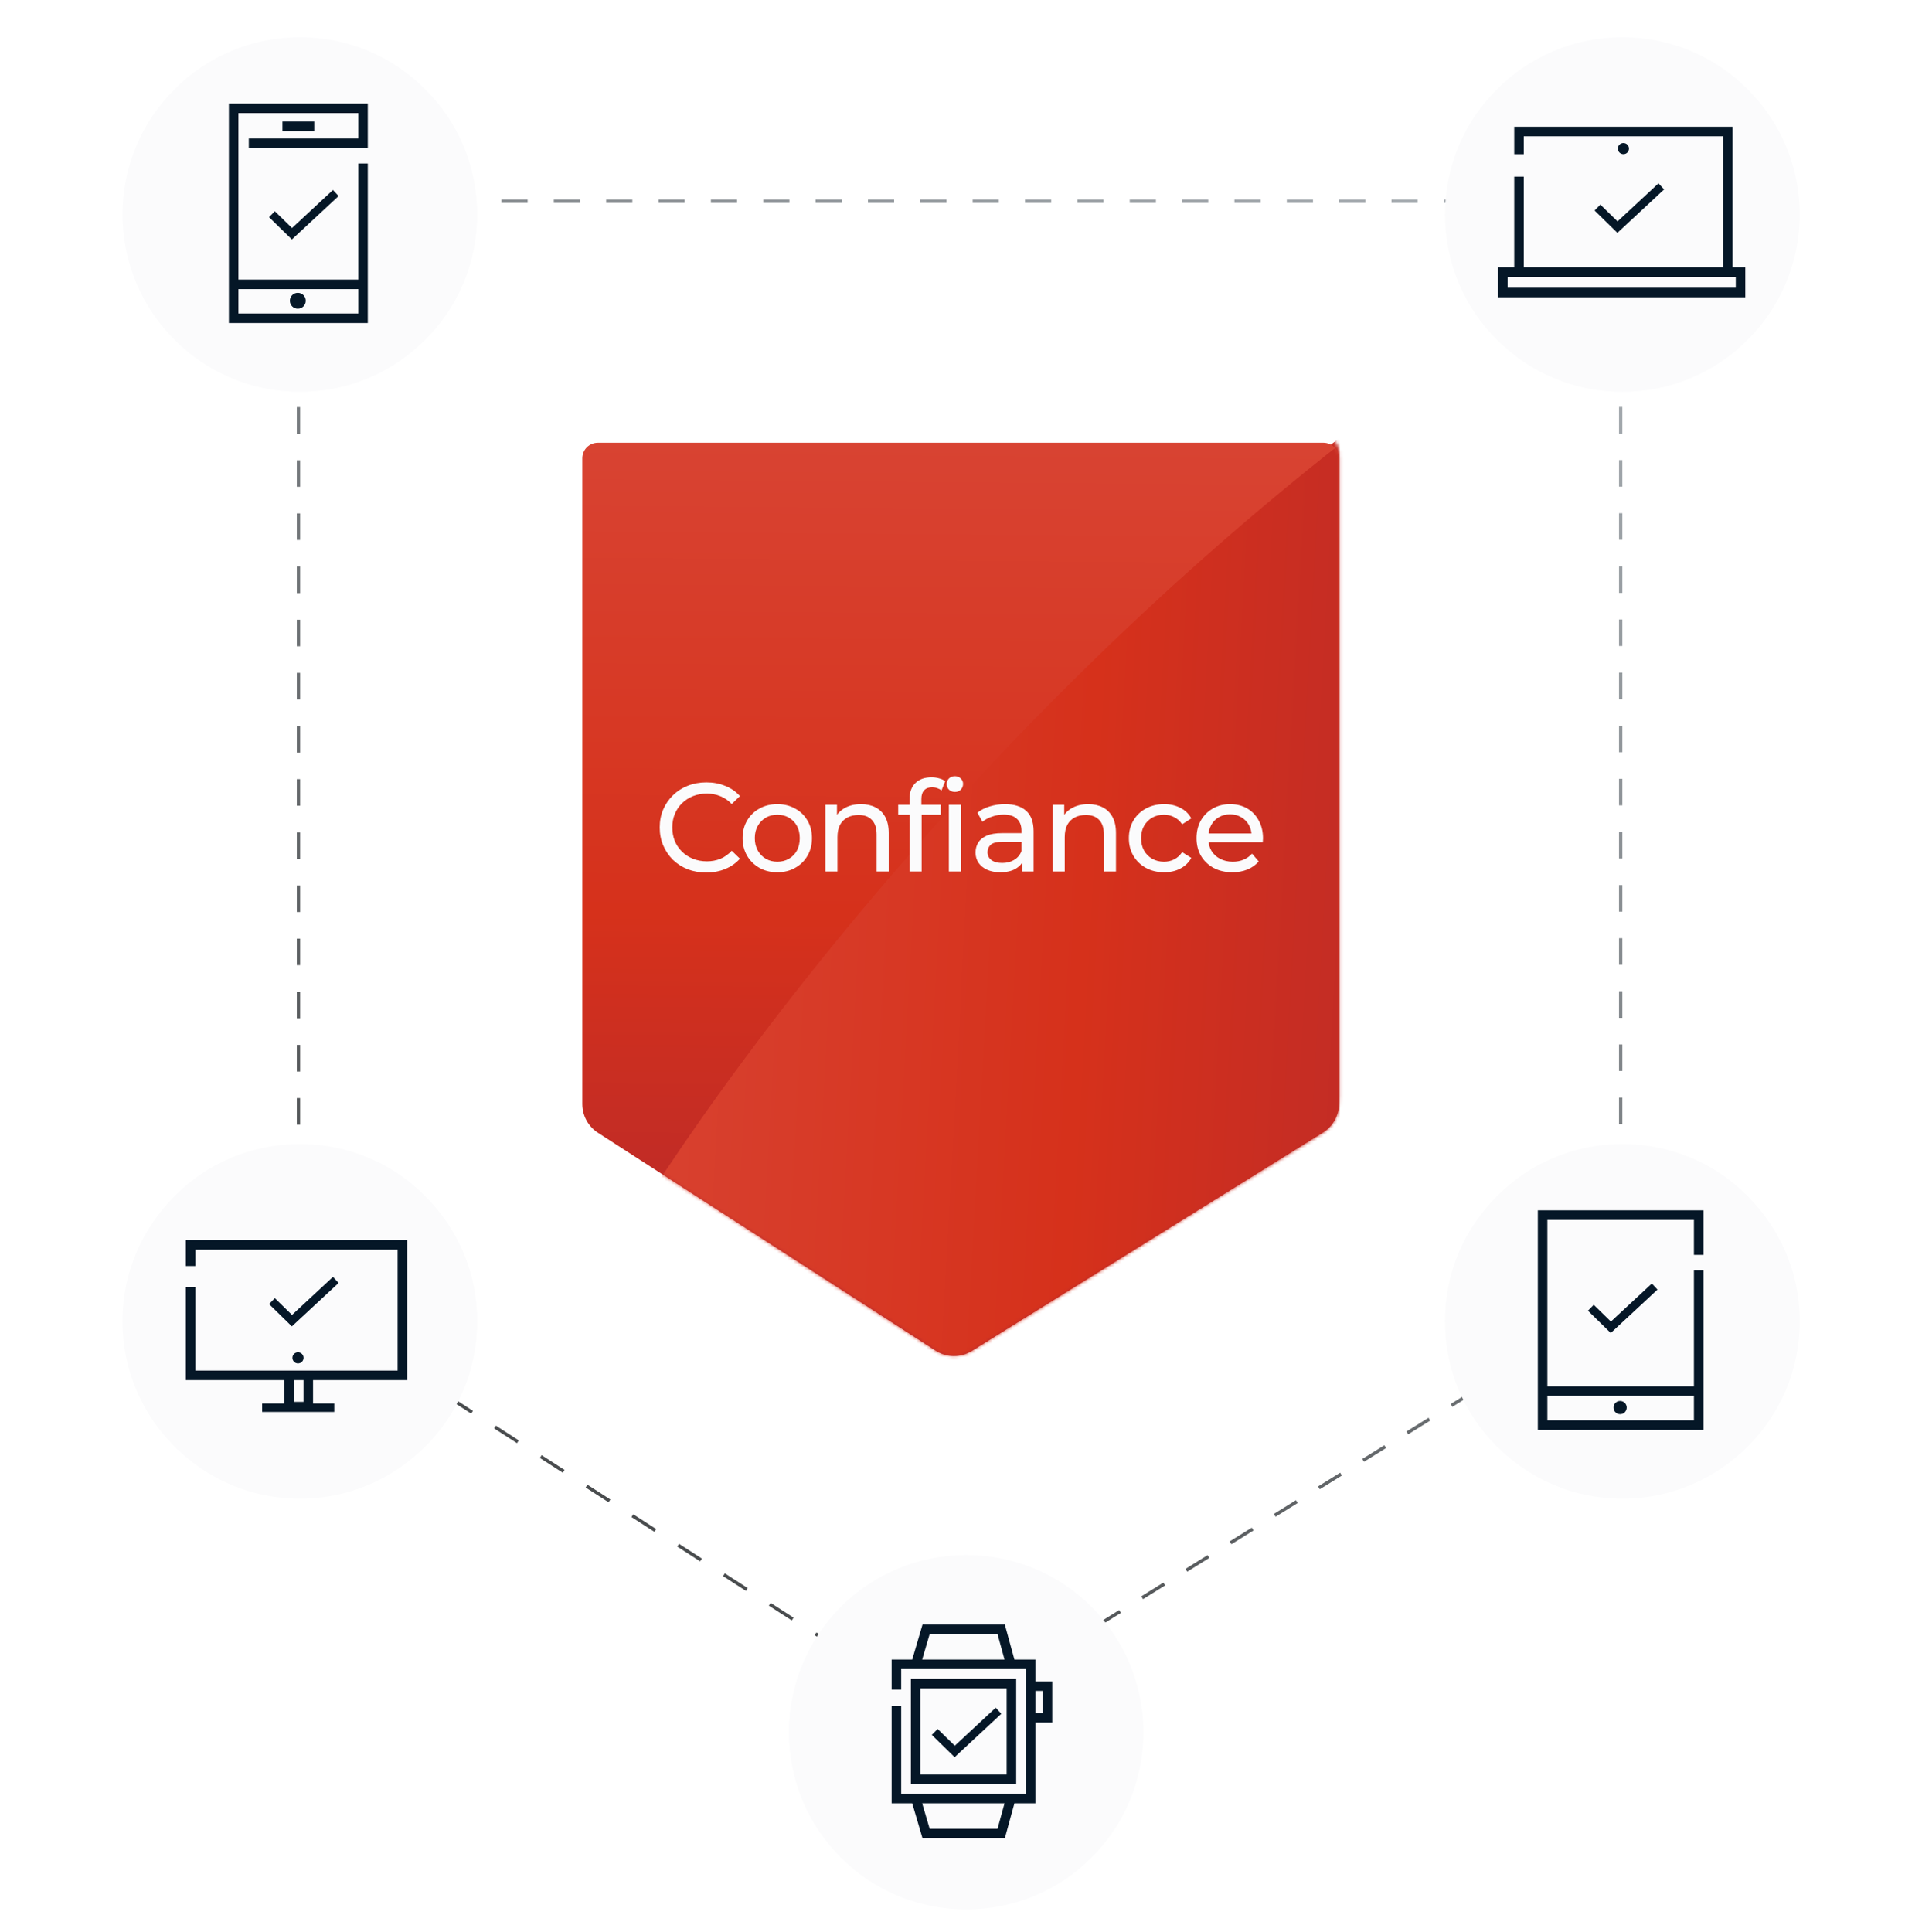 <svg width="580" height="583" viewBox="0 0 580 583" fill="none" xmlns="http://www.w3.org/2000/svg">
<path d="M298.256 511.595L294.922 513.667C293.555 514.517 292.097 515.153 290.594 515.575L290.459 515.094L290.323 514.612C291.737 514.215 293.109 513.618 294.395 512.818L297.729 510.745L298.256 511.595ZM277.475 512.677C278.747 513.498 280.108 514.118 281.515 514.539L281.371 515.019L281.229 515.497C279.733 515.05 278.285 514.39 276.933 513.518L273.478 511.288L273.748 510.868L274.02 510.448L277.475 512.677ZM311.329 502.878L311.593 503.303L304.925 507.448L304.66 507.024L304.396 506.6L311.064 502.454L311.329 502.878ZM267.109 505.99L266.838 506.41L266.567 506.83L259.657 502.372L259.928 501.952L260.199 501.532L267.109 505.99ZM324.665 494.587L324.93 495.012L318.261 499.157L317.733 498.308L324.401 494.162L324.665 494.587ZM253.289 497.074L253.018 497.494L252.747 497.915L245.837 493.457L246.379 492.616L253.289 497.074ZM338.002 486.295L338.266 486.72L331.598 490.865L331.069 490.017L337.738 485.871L338.002 486.295ZM239.469 488.158L238.927 488.999L232.017 484.541L232.287 484.121L232.559 483.701L239.469 488.158ZM351.339 478.004L351.603 478.429L344.935 482.574L344.67 482.149L344.406 481.725L351.074 477.579L351.339 478.004ZM225.648 479.243L225.377 479.663L225.106 480.083L218.195 475.625L218.738 474.785L225.648 479.243ZM364.675 469.712L364.939 470.137L358.271 474.282L358.007 473.858L357.743 473.434L364.411 469.287L364.675 469.712ZM211.828 470.327L211.557 470.747L211.285 471.168L204.375 466.71L204.646 466.29L204.918 465.869L211.828 470.327ZM378.275 461.846L371.607 465.991L371.344 465.566L371.079 465.142L377.748 460.996L378.275 461.846ZM198.007 461.412L197.736 461.832L197.465 462.252L190.555 457.794L190.826 457.374L191.097 456.954L198.007 461.412ZM391.349 453.129L391.612 453.554L384.944 457.699L384.68 457.275L384.416 456.851L391.084 452.704L391.349 453.129ZM184.187 452.496L183.916 452.916L183.645 453.336L176.734 448.878L177.006 448.458L177.276 448.038L184.187 452.496ZM404.685 444.838L404.949 445.263L398.28 449.408L397.753 448.559L404.421 444.413L404.685 444.838ZM170.366 443.58L169.824 444.421L162.914 439.963L163.186 439.543L163.456 439.122L170.366 443.58ZM418.285 436.971L411.617 441.116L411.354 440.691L411.089 440.268L417.758 436.121L418.285 436.971ZM156.546 434.665L156.275 435.085L156.004 435.505L149.094 431.047L149.365 430.627L149.636 430.207L156.546 434.665ZM431.358 428.255L431.622 428.68L424.954 432.825L424.689 432.4L424.426 431.976L431.094 427.83L431.358 428.255ZM142.726 425.749L142.455 426.169L142.184 426.589L135.273 422.132L135.815 421.291L142.726 425.749ZM444.694 419.963L444.959 420.388L438.29 424.533L438.026 424.108L437.763 423.685L444.431 419.538L444.694 419.963ZM128.905 416.833L128.634 417.253L128.363 417.674L121.453 413.216L121.995 412.375L128.905 416.833ZM458.031 411.672L458.295 412.096L451.627 416.242L451.363 415.817L451.099 415.393L457.768 411.247L458.031 411.672ZM115.085 407.918L114.813 408.338L114.543 408.758L107.633 404.3L107.903 403.88L108.175 403.46L115.085 407.918ZM471.368 403.38L471.632 403.805L464.964 407.95L464.436 407.102L471.104 402.955L471.368 403.38ZM94.794 394.246C95.679 395.2 96.69 396.05 97.81 396.772L101.265 399.002L100.993 399.422L100.723 399.842L97.268 397.613C96.077 396.845 95.003 395.94 94.061 394.926L94.794 394.246ZM484.571 394.558L484.933 394.902C483.963 395.921 482.858 396.825 481.634 397.586L478.3 399.659L477.772 398.81L481.106 396.736C482.258 396.021 483.297 395.171 484.209 394.213L484.571 394.558ZM89.569 383.486V379.477H90.569V383.486C90.569 384.819 90.737 386.129 91.059 387.39L90.574 387.514L90.09 387.637C89.748 386.296 89.569 384.903 89.569 383.486ZM488.569 383.309V379.301H489.569V383.309C489.569 384.75 489.385 386.166 489.032 387.527L488.548 387.402L488.063 387.276C488.395 385.996 488.569 384.664 488.569 383.309ZM90.569 363.438V371.457H89.569V363.438H90.569ZM489.569 363.271V371.286H488.569V363.271H489.569ZM90.569 347.397V355.417H89.569V347.397H90.569ZM489.569 347.24V355.255H488.569V347.24H489.569ZM90.569 331.358V339.378H89.569V331.358H90.569ZM489.569 331.21V339.225H488.569V331.21H489.569ZM90.569 315.318V323.339H89.569V315.318H90.569ZM489.569 315.179V323.194H488.569V315.179H489.569ZM90.569 299.279V307.299H89.569V299.279H90.569ZM489.569 299.148V307.164H488.569V299.148H489.569ZM90.569 283.24V291.26H89.569V283.24H90.569ZM489.569 283.118V291.133H488.569V283.118H489.569ZM90.569 267.2V275.22H89.569V267.2H90.569ZM489.569 267.087V275.103H488.569V267.087H489.569ZM90.569 251.161V259.181H89.569V251.161H90.569ZM489.569 251.057V259.072H488.569V251.057H489.569ZM90.569 235.121V243.142H89.569V235.121H90.569ZM489.569 235.026V243.041H488.569V235.026H489.569ZM90.569 219.082V227.102H89.569V219.082H90.569ZM489.569 218.995V227.011H488.569V218.995H489.569ZM90.569 203.043V211.062H89.569V203.043H90.569ZM489.569 202.965V210.98H488.569V202.965H489.569ZM90.569 187.003V195.022H89.569V187.003H90.569ZM489.569 186.935V194.949H488.569V186.935H489.569ZM90.569 170.964V178.983H89.569V170.964H90.569ZM489.569 170.903V178.919H488.569V170.903H489.569ZM90.569 154.924V162.943H89.569V154.924H90.569ZM489.569 154.873V162.889H488.569V154.873H489.569ZM90.569 138.885V146.904H89.569V138.885H90.569ZM489.569 138.843V146.857H488.569V138.843H489.569ZM90.569 122.845V130.865H89.569V122.845H90.569ZM489.569 122.812V130.827H488.569V122.812H489.569ZM90.569 106.806V114.825H89.569V106.806H90.569ZM489.569 106.781V114.797H488.569V106.781H489.569ZM90.569 90.767V98.786H89.569V90.767H90.569ZM489.569 90.751V98.766H488.569V90.751H489.569ZM90.569 74.727V82.747H89.569V74.727H90.569ZM489.569 74.72V82.735H488.569V74.72H489.569ZM89.569 62.697C89.569 61.317 90.689 60.197 92.069 60.197H96.019V61.197H92.069C91.241 61.197 90.569 61.869 90.569 62.697V66.707H89.569V62.697ZM488.569 62.697C488.569 61.869 487.898 61.197 487.069 61.197H483.119V60.197H487.069C488.45 60.197 489.569 61.317 489.569 62.697V66.705H488.569V62.697ZM111.819 60.197V61.197H103.919V60.197H111.819ZM127.619 60.197V61.197H119.72V60.197H127.619ZM143.419 60.197V61.197H135.52V60.197H143.419ZM159.22 60.197V61.197H151.319V60.197H159.22ZM175.02 60.197V61.197H167.119V60.197H175.02ZM190.819 60.197V61.197H182.919V60.197H190.819ZM206.619 60.197V61.197H198.72V60.197H206.619ZM222.419 60.197V61.197H214.52V60.197H222.419ZM238.22 60.197V61.197H230.319V60.197H238.22ZM254.02 60.197V61.197H246.119V60.197H254.02ZM269.819 60.197V61.197H261.919V60.197H269.819ZM285.619 60.197V61.197H277.72V60.197H285.619ZM301.419 60.197V61.197H293.52V60.197H301.419ZM317.22 60.197V61.197H309.319V60.197H317.22ZM333.02 60.197V61.197H325.119V60.197H333.02ZM348.819 60.197V61.197H340.919V60.197H348.819ZM364.619 60.197V61.197H356.72V60.197H364.619ZM380.419 60.197V61.197H372.52V60.197H380.419ZM396.22 60.197V61.197H388.319V60.197H396.22ZM412.02 60.197V61.197H404.119V60.197H412.02ZM427.819 60.197V61.197H419.919V60.197H427.819ZM443.619 60.197V61.197H435.719V60.197H443.619ZM459.419 60.197V61.197H451.52V60.197H459.419ZM475.219 60.197V61.197H467.319V60.197H475.219Z" fill="url(#paint0_linear_111_19269)"/>
<mask id="mask0_111_19269" style="mask-type:alpha" maskUnits="userSpaceOnUse" x="175" y="131" width="230" height="277">
<path d="M399.365 131.605H180.417C177.823 131.605 175.721 133.708 175.721 136.302V331.157C175.721 334.666 177.502 337.936 180.451 339.838L282.283 405.536C285.641 407.702 289.946 407.738 293.339 405.629L399.184 339.818C402.217 337.933 404.061 334.615 404.061 331.044V136.301C404.061 133.708 401.958 131.605 399.365 131.605Z" fill="url(#paint1_linear_111_19269)"/>
</mask>
<g mask="url(#mask0_111_19269)">
<path d="M476.408 81.422C321.242 177.907 214.491 323.129 178.471 387.513C177.724 388.847 177.33 390.272 177.236 391.799L176.353 406.178C176.003 411.873 180.336 416.773 186.031 417.123L460.379 433.976C466.074 434.326 470.975 429.993 471.324 424.297L491.814 90.747C492.321 82.496 483.428 77.057 476.408 81.422Z" fill="url(#paint2_linear_111_19269)"/>
</g>
<g filter="url(#filter0_d_111_19269)">
<circle cx="90.497" cy="61.497" r="53.497" fill="#FBFBFC"/>
<circle cx="89.869" cy="87.521" r="2.4" fill="#051727"/>
<path d="M110.989 41.44H75.078V38.56H108.109V30.88H71.949V81.121H108.109V46.093H110.989V94.24H69.069V28H110.989V41.44ZM71.949 91.36H108.109V84.001H71.949V91.36ZM94.829 36.319H85.23V33.44H94.829V36.319Z" fill="#051727"/>
<path d="M102.176 55.915L88.079 69.022L81.195 62.291L82.943 60.503L88.122 65.567L100.473 54.085L102.176 55.915Z" fill="#051727"/>
</g>
<g filter="url(#filter1_d_111_19269)">
<circle cx="489.566" cy="61.497" r="53.497" fill="#FBFBFC"/>
<path fill-rule="evenodd" clip-rule="evenodd" d="M522.837 35H456.951V43.283H459.831V37.88H519.957V77.395H459.831V50.059H456.951V77.395H452.069V86.474H526.682V77.395H522.837V35ZM454.949 80.275H523.802V83.594H454.949V80.275Z" fill="#051727"/>
<path d="M491.574 41.594C491.574 42.522 490.822 43.274 489.894 43.274C488.966 43.274 488.214 42.522 488.214 41.594C488.214 40.666 488.966 39.914 489.894 39.914C490.822 39.914 491.574 40.666 491.574 41.594Z" fill="#051727"/>
<path d="M502.176 53.915L488.079 67.022L481.195 60.291L482.943 58.503L488.122 63.567L500.473 52.085L502.176 53.915Z" fill="#051727"/>
</g>
<g filter="url(#filter2_d_111_19269)">
<circle cx="90.497" cy="395.497" r="53.497" fill="#FBFBFC"/>
<path d="M91.606 406.512C91.606 407.44 90.854 408.192 89.926 408.192C88.998 408.192 88.246 407.44 88.246 406.512C88.246 405.584 88.998 404.832 89.926 404.832C90.854 404.832 91.606 405.584 91.606 406.512Z" fill="#051727"/>
<path d="M122.87 413.24H94.469V420.279H100.869V422.839H79.109V420.279H85.829V413.24H56.069V385.111H58.949V410.36H85.829V410.359H94.469V410.36H119.99V373.88H58.949V378.807H56.069V371H122.87V413.24ZM88.709 419.8H91.589V413.24H88.709V419.8Z" fill="#051727"/>
<path d="M102.176 383.915L88.079 397.021L81.195 390.291L82.943 388.503L88.122 393.567L100.473 382.085L102.176 383.915Z" fill="#051727"/>
</g>
<g filter="url(#filter3_d_111_19269)">
<circle cx="489.566" cy="395.497" r="53.497" fill="#FBFBFC"/>
<path d="M490.893 421.521C490.893 422.621 490.001 423.512 488.901 423.512C487.801 423.512 486.909 422.621 486.909 421.521C486.909 420.421 487.801 419.529 488.901 419.529C490.001 419.529 490.893 420.421 490.893 421.521Z" fill="#051727"/>
<path d="M514.053 375.44H511.173V364.88H466.949V415.121H511.173V380.093H514.053V428.24H464.069V362H514.053V375.44ZM466.949 418.001V425.36H511.173V418.001H466.949Z" fill="#051727"/>
<path d="M500.176 385.915L486.079 399.021L479.195 392.291L480.943 390.503L486.122 395.567L498.473 384.085L500.176 385.915Z" fill="#051727"/>
</g>
<g filter="url(#filter4_d_111_19269)">
<circle cx="291.566" cy="519.497" r="53.497" fill="#FBFBFC"/>
<path d="M306.653 503.359V535.138H274.874V503.359H306.653ZM277.754 532.258H303.772V506.239H277.754V532.258ZM317.537 516.574H312.061V513.693H314.657V507.028H312.061V504.148H317.537V516.574Z" fill="#051727"/>
<path d="M306.122 497.555H312.457V540.942H306.122L303.225 551.498H278.386L275.281 540.942H269.069V511.577H271.949V538.062H309.577V500.435H306.913V500.436L274.435 500.435H271.949V506.617H269.069V497.555H275.282L278.386 487H303.225L306.122 497.555ZM280.541 548.618H301.029L303.136 540.942H278.283L280.541 548.618ZM278.283 497.555H303.136L301.029 489.88H280.541L278.283 497.555Z" fill="#051727"/>
<path d="M302.176 513.915L288.079 527.021L281.195 520.291L282.943 518.503L288.122 523.567L300.473 512.085L302.176 513.915Z" fill="#051727"/>
</g>
<g filter="url(#filter5_d_111_19269)">
<path d="M399.365 131.605H180.417C177.823 131.605 175.721 133.708 175.721 136.302V331.157C175.721 334.666 177.502 337.936 180.451 339.838L282.283 405.536C285.641 407.702 289.946 407.738 293.339 405.629L399.184 339.818C402.217 337.933 404.061 334.615 404.061 331.044V136.301C404.061 133.708 401.958 131.605 399.365 131.605Z" fill="url(#paint3_linear_111_19269)"/>
<mask id="mask1_111_19269" style="mask-type:alpha" maskUnits="userSpaceOnUse" x="175" y="131" width="230" height="277">
<path d="M399.365 131.605H180.417C177.823 131.605 175.721 133.708 175.721 136.302V331.157C175.721 334.666 177.502 337.936 180.451 339.838L282.283 405.536C285.641 407.702 289.946 407.738 293.339 405.629L399.184 339.818C402.217 337.933 404.061 334.615 404.061 331.044V136.301C404.061 133.708 401.958 131.605 399.365 131.605Z" fill="url(#paint4_linear_111_19269)"/>
</mask>
<g mask="url(#mask1_111_19269)">
<path d="M476.408 81.422C321.242 177.907 214.491 323.129 178.471 387.512C177.724 388.847 177.33 390.272 177.236 391.799L176.353 406.178C176.003 411.873 180.336 416.773 186.031 417.123L460.379 433.976C466.074 434.326 470.975 429.992 471.324 424.297L491.814 90.747C492.321 82.496 483.428 77.057 476.408 81.422Z" fill="url(#paint5_linear_111_19269)"/>
</g>
</g>
<path d="M213.14 263.304C211.113 263.304 209.239 262.975 207.516 262.316C205.819 261.632 204.337 260.682 203.07 259.466C201.829 258.225 200.853 256.781 200.144 255.134C199.435 253.487 199.08 251.676 199.08 249.7C199.08 247.724 199.435 245.913 200.144 244.266C200.853 242.619 201.841 241.188 203.108 239.972C204.375 238.731 205.857 237.781 207.554 237.122C209.277 236.438 211.151 236.096 213.178 236.096C215.23 236.096 217.117 236.451 218.84 237.16C220.588 237.844 222.07 238.87 223.286 240.238L220.816 242.632C219.803 241.568 218.663 240.783 217.396 240.276C216.129 239.744 214.774 239.478 213.33 239.478C211.835 239.478 210.442 239.731 209.15 240.238C207.883 240.745 206.781 241.454 205.844 242.366C204.907 243.278 204.172 244.367 203.64 245.634C203.133 246.875 202.88 248.231 202.88 249.7C202.88 251.169 203.133 252.537 203.64 253.804C204.172 255.045 204.907 256.122 205.844 257.034C206.781 257.946 207.883 258.655 209.15 259.162C210.442 259.669 211.835 259.922 213.33 259.922C214.774 259.922 216.129 259.669 217.396 259.162C218.663 258.63 219.803 257.819 220.816 256.73L223.286 259.124C222.07 260.492 220.588 261.531 218.84 262.24C217.117 262.949 215.217 263.304 213.14 263.304ZM234.576 263.228C232.55 263.228 230.751 262.785 229.18 261.898C227.61 261.011 226.368 259.795 225.456 258.25C224.544 256.679 224.088 254.906 224.088 252.93C224.088 250.929 224.544 249.155 225.456 247.61C226.368 246.065 227.61 244.861 229.18 244C230.751 243.113 232.55 242.67 234.576 242.67C236.578 242.67 238.364 243.113 239.934 244C241.53 244.861 242.772 246.065 243.658 247.61C244.57 249.13 245.026 250.903 245.026 252.93C245.026 254.931 244.57 256.705 243.658 258.25C242.772 259.795 241.53 261.011 239.934 261.898C238.364 262.785 236.578 263.228 234.576 263.228ZM234.576 260.036C235.868 260.036 237.021 259.745 238.034 259.162C239.073 258.579 239.884 257.756 240.466 256.692C241.049 255.603 241.34 254.349 241.34 252.93C241.34 251.486 241.049 250.245 240.466 249.206C239.884 248.142 239.073 247.319 238.034 246.736C237.021 246.153 235.868 245.862 234.576 245.862C233.284 245.862 232.132 246.153 231.118 246.736C230.105 247.319 229.294 248.142 228.686 249.206C228.078 250.245 227.774 251.486 227.774 252.93C227.774 254.349 228.078 255.603 228.686 256.692C229.294 257.756 230.105 258.579 231.118 259.162C232.132 259.745 233.284 260.036 234.576 260.036ZM249.071 263V242.86H252.567V248.294L251.997 246.85C252.656 245.533 253.669 244.507 255.037 243.772C256.405 243.037 258.001 242.67 259.825 242.67C261.472 242.67 262.916 242.987 264.157 243.62C265.424 244.253 266.412 245.216 267.121 246.508C267.831 247.8 268.185 249.434 268.185 251.41V263H264.537V251.828C264.537 249.877 264.056 248.408 263.093 247.42C262.156 246.432 260.826 245.938 259.103 245.938C257.811 245.938 256.684 246.191 255.721 246.698C254.759 247.205 254.011 247.952 253.479 248.94C252.973 249.928 252.719 251.157 252.719 252.626V263H249.071ZM274.469 263V241.074C274.469 239.098 275.039 237.527 276.179 236.362C277.344 235.171 278.991 234.576 281.119 234.576C281.904 234.576 282.651 234.677 283.361 234.88C284.095 235.057 284.716 235.349 285.223 235.754L284.121 238.528C283.741 238.224 283.31 237.996 282.829 237.844C282.347 237.667 281.841 237.578 281.309 237.578C280.245 237.578 279.434 237.882 278.877 238.49C278.319 239.073 278.041 239.947 278.041 241.112V243.81L278.117 245.482V263H274.469ZM271.049 245.862V242.86H283.893V245.862H271.049ZM286.333 263V242.86H289.981V263H286.333ZM288.157 238.984C287.448 238.984 286.852 238.756 286.371 238.3C285.915 237.844 285.687 237.287 285.687 236.628C285.687 235.944 285.915 235.374 286.371 234.918C286.852 234.462 287.448 234.234 288.157 234.234C288.866 234.234 289.449 234.462 289.905 234.918C290.386 235.349 290.627 235.893 290.627 236.552C290.627 237.236 290.399 237.819 289.943 238.3C289.487 238.756 288.892 238.984 288.157 238.984ZM308.448 263V258.744L308.258 257.946V250.688C308.258 249.143 307.802 247.952 306.89 247.116C306.004 246.255 304.661 245.824 302.862 245.824C301.672 245.824 300.506 246.027 299.366 246.432C298.226 246.812 297.264 247.331 296.478 247.99L294.958 245.254C295.997 244.418 297.238 243.785 298.682 243.354C300.152 242.898 301.684 242.67 303.28 242.67C306.042 242.67 308.17 243.341 309.664 244.684C311.159 246.027 311.906 248.079 311.906 250.84V263H308.448ZM301.836 263.228C300.342 263.228 299.024 262.975 297.884 262.468C296.77 261.961 295.908 261.265 295.3 260.378C294.692 259.466 294.388 258.44 294.388 257.3C294.388 256.211 294.642 255.223 295.148 254.336C295.68 253.449 296.529 252.74 297.694 252.208C298.885 251.676 300.481 251.41 302.482 251.41H308.866V254.032H302.634C300.81 254.032 299.582 254.336 298.948 254.944C298.315 255.552 297.998 256.287 297.998 257.148C297.998 258.136 298.391 258.934 299.176 259.542C299.962 260.125 301.051 260.416 302.444 260.416C303.812 260.416 305.003 260.112 306.016 259.504C307.055 258.896 307.802 258.009 308.258 256.844L308.98 259.352C308.499 260.543 307.65 261.493 306.434 262.202C305.218 262.886 303.686 263.228 301.836 263.228ZM317.657 263V242.86H321.153V248.294L320.583 246.85C321.242 245.533 322.255 244.507 323.623 243.772C324.991 243.037 326.587 242.67 328.411 242.67C330.058 242.67 331.502 242.987 332.743 243.62C334.01 244.253 334.998 245.216 335.707 246.508C336.417 247.8 336.771 249.434 336.771 251.41V263H333.123V251.828C333.123 249.877 332.642 248.408 331.679 247.42C330.742 246.432 329.412 245.938 327.689 245.938C326.397 245.938 325.27 246.191 324.307 246.698C323.345 247.205 322.597 247.952 322.065 248.94C321.559 249.928 321.305 251.157 321.305 252.626V263H317.657ZM351.3 263.228C349.248 263.228 347.412 262.785 345.79 261.898C344.194 261.011 342.94 259.795 342.028 258.25C341.116 256.705 340.66 254.931 340.66 252.93C340.66 250.929 341.116 249.155 342.028 247.61C342.94 246.065 344.194 244.861 345.79 244C347.412 243.113 349.248 242.67 351.3 242.67C353.124 242.67 354.746 243.037 356.164 243.772C357.608 244.481 358.723 245.545 359.508 246.964L356.734 248.75C356.076 247.762 355.265 247.04 354.302 246.584C353.365 246.103 352.352 245.862 351.262 245.862C349.945 245.862 348.767 246.153 347.728 246.736C346.69 247.319 345.866 248.142 345.258 249.206C344.65 250.245 344.346 251.486 344.346 252.93C344.346 254.374 344.65 255.628 345.258 256.692C345.866 257.756 346.69 258.579 347.728 259.162C348.767 259.745 349.945 260.036 351.262 260.036C352.352 260.036 353.365 259.808 354.302 259.352C355.265 258.871 356.076 258.136 356.734 257.148L359.508 258.896C358.723 260.289 357.608 261.366 356.164 262.126C354.746 262.861 353.124 263.228 351.3 263.228ZM371.903 263.228C369.749 263.228 367.849 262.785 366.203 261.898C364.581 261.011 363.315 259.795 362.403 258.25C361.516 256.705 361.073 254.931 361.073 252.93C361.073 250.929 361.503 249.155 362.365 247.61C363.251 246.065 364.455 244.861 365.975 244C367.52 243.113 369.255 242.67 371.181 242.67C373.131 242.67 374.854 243.101 376.349 243.962C377.843 244.823 379.009 246.039 379.845 247.61C380.706 249.155 381.137 250.967 381.137 253.044C381.137 253.196 381.124 253.373 381.099 253.576C381.099 253.779 381.086 253.969 381.061 254.146H363.923V251.524H379.161L377.679 252.436C377.704 251.144 377.438 249.991 376.881 248.978C376.323 247.965 375.551 247.179 374.563 246.622C373.6 246.039 372.473 245.748 371.181 245.748C369.914 245.748 368.787 246.039 367.799 246.622C366.811 247.179 366.038 247.977 365.481 249.016C364.923 250.029 364.645 251.195 364.645 252.512V253.12C364.645 254.463 364.949 255.666 365.557 256.73C366.19 257.769 367.064 258.579 368.179 259.162C369.293 259.745 370.573 260.036 372.017 260.036C373.207 260.036 374.284 259.833 375.247 259.428C376.235 259.023 377.096 258.415 377.831 257.604L379.845 259.96C378.933 261.024 377.793 261.835 376.425 262.392C375.082 262.949 373.575 263.228 371.903 263.228Z" fill="#FBFBFC"/>
<defs>
<filter id="filter0_d_111_19269" x="30.515" y="4.758" width="119.963" height="119.963" filterUnits="userSpaceOnUse" color-interpolation-filters="sRGB">
<feFlood flood-opacity="0" result="BackgroundImageFix"/>
<feColorMatrix in="SourceAlpha" type="matrix" values="0 0 0 0 0 0 0 0 0 0 0 0 0 0 0 0 0 0 127 0" result="hardAlpha"/>
<feOffset dy="3.242"/>
<feGaussianBlur stdDeviation="3.242"/>
<feComposite in2="hardAlpha" operator="out"/>
<feColorMatrix type="matrix" values="0 0 0 0 0 0 0 0 0 0 0 0 0 0 0 0 0 0 0.15 0"/>
<feBlend mode="normal" in2="BackgroundImageFix" result="effect1_dropShadow_111_19269"/>
<feBlend mode="normal" in="SourceGraphic" in2="effect1_dropShadow_111_19269" result="shape"/>
</filter>
<filter id="filter1_d_111_19269" x="429.585" y="4.758" width="119.963" height="119.963" filterUnits="userSpaceOnUse" color-interpolation-filters="sRGB">
<feFlood flood-opacity="0" result="BackgroundImageFix"/>
<feColorMatrix in="SourceAlpha" type="matrix" values="0 0 0 0 0 0 0 0 0 0 0 0 0 0 0 0 0 0 127 0" result="hardAlpha"/>
<feOffset dy="3.242"/>
<feGaussianBlur stdDeviation="3.242"/>
<feComposite in2="hardAlpha" operator="out"/>
<feColorMatrix type="matrix" values="0 0 0 0 0 0 0 0 0 0 0 0 0 0 0 0 0 0 0.15 0"/>
<feBlend mode="normal" in2="BackgroundImageFix" result="effect1_dropShadow_111_19269"/>
<feBlend mode="normal" in="SourceGraphic" in2="effect1_dropShadow_111_19269" result="shape"/>
</filter>
<filter id="filter2_d_111_19269" x="30.515" y="338.758" width="119.963" height="119.963" filterUnits="userSpaceOnUse" color-interpolation-filters="sRGB">
<feFlood flood-opacity="0" result="BackgroundImageFix"/>
<feColorMatrix in="SourceAlpha" type="matrix" values="0 0 0 0 0 0 0 0 0 0 0 0 0 0 0 0 0 0 127 0" result="hardAlpha"/>
<feOffset dy="3.242"/>
<feGaussianBlur stdDeviation="3.242"/>
<feComposite in2="hardAlpha" operator="out"/>
<feColorMatrix type="matrix" values="0 0 0 0 0 0 0 0 0 0 0 0 0 0 0 0 0 0 0.15 0"/>
<feBlend mode="normal" in2="BackgroundImageFix" result="effect1_dropShadow_111_19269"/>
<feBlend mode="normal" in="SourceGraphic" in2="effect1_dropShadow_111_19269" result="shape"/>
</filter>
<filter id="filter3_d_111_19269" x="429.585" y="338.758" width="119.963" height="119.963" filterUnits="userSpaceOnUse" color-interpolation-filters="sRGB">
<feFlood flood-opacity="0" result="BackgroundImageFix"/>
<feColorMatrix in="SourceAlpha" type="matrix" values="0 0 0 0 0 0 0 0 0 0 0 0 0 0 0 0 0 0 127 0" result="hardAlpha"/>
<feOffset dy="3.242"/>
<feGaussianBlur stdDeviation="3.242"/>
<feComposite in2="hardAlpha" operator="out"/>
<feColorMatrix type="matrix" values="0 0 0 0 0 0 0 0 0 0 0 0 0 0 0 0 0 0 0.15 0"/>
<feBlend mode="normal" in2="BackgroundImageFix" result="effect1_dropShadow_111_19269"/>
<feBlend mode="normal" in="SourceGraphic" in2="effect1_dropShadow_111_19269" result="shape"/>
</filter>
<filter id="filter4_d_111_19269" x="231.585" y="462.758" width="119.963" height="119.963" filterUnits="userSpaceOnUse" color-interpolation-filters="sRGB">
<feFlood flood-opacity="0" result="BackgroundImageFix"/>
<feColorMatrix in="SourceAlpha" type="matrix" values="0 0 0 0 0 0 0 0 0 0 0 0 0 0 0 0 0 0 127 0" result="hardAlpha"/>
<feOffset dy="3.242"/>
<feGaussianBlur stdDeviation="3.242"/>
<feComposite in2="hardAlpha" operator="out"/>
<feColorMatrix type="matrix" values="0 0 0 0 0 0 0 0 0 0 0 0 0 0 0 0 0 0 0.15 0"/>
<feBlend mode="normal" in2="BackgroundImageFix" result="effect1_dropShadow_111_19269"/>
<feBlend mode="normal" in="SourceGraphic" in2="effect1_dropShadow_111_19269" result="shape"/>
</filter>
<filter id="filter5_d_111_19269" x="171.721" y="129.605" width="236.34" height="283.581" filterUnits="userSpaceOnUse" color-interpolation-filters="sRGB">
<feFlood flood-opacity="0" result="BackgroundImageFix"/>
<feColorMatrix in="SourceAlpha" type="matrix" values="0 0 0 0 0 0 0 0 0 0 0 0 0 0 0 0 0 0 127 0" result="hardAlpha"/>
<feOffset dy="2"/>
<feGaussianBlur stdDeviation="2"/>
<feComposite in2="hardAlpha" operator="out"/>
<feColorMatrix type="matrix" values="0 0 0 0 0 0 0 0 0 0 0 0 0 0 0 0 0 0 0.15 0"/>
<feBlend mode="normal" in2="BackgroundImageFix" result="effect1_dropShadow_111_19269"/>
<feBlend mode="normal" in="SourceGraphic" in2="effect1_dropShadow_111_19269" result="shape"/>
</filter>
<linearGradient id="paint0_linear_111_19269" x1="445.069" y1="56.5" x2="181.069" y2="458" gradientUnits="userSpaceOnUse">
<stop stop-color="#A8AEB3"/>
<stop offset="1" stop-color="#484B4D"/>
</linearGradient>
<linearGradient id="paint1_linear_111_19269" x1="321.858" y1="409.084" x2="324.14" y2="131.887" gradientUnits="userSpaceOnUse">
<stop stop-color="#B3282D"/>
<stop offset="0.482" stop-color="#D6311B"/>
<stop offset="1" stop-color="#D84332"/>
</linearGradient>
<linearGradient id="paint2_linear_111_19269" x1="181.726" y1="318.703" x2="477.095" y2="335.219" gradientUnits="userSpaceOnUse">
<stop stop-color="#D84332"/>
<stop offset="0.482" stop-color="#D6311B"/>
<stop offset="1" stop-color="#B3282D"/>
</linearGradient>
<linearGradient id="paint3_linear_111_19269" x1="321.858" y1="407.186" x2="324.109" y2="131.885" gradientUnits="userSpaceOnUse">
<stop stop-color="#B3282D"/>
<stop offset="0.482" stop-color="#D6311B"/>
<stop offset="1" stop-color="#D84332"/>
</linearGradient>
<linearGradient id="paint4_linear_111_19269" x1="321.858" y1="407.186" x2="324.109" y2="131.885" gradientUnits="userSpaceOnUse">
<stop stop-color="#B3282D"/>
<stop offset="0.482" stop-color="#D6311B"/>
<stop offset="1" stop-color="#D84332"/>
</linearGradient>
<linearGradient id="paint5_linear_111_19269" x1="181.575" y1="321.157" x2="476.947" y2="337.631" gradientUnits="userSpaceOnUse">
<stop stop-color="#D84332"/>
<stop offset="0.482" stop-color="#D6311B"/>
<stop offset="1" stop-color="#B3282D"/>
</linearGradient>
</defs>
</svg>
